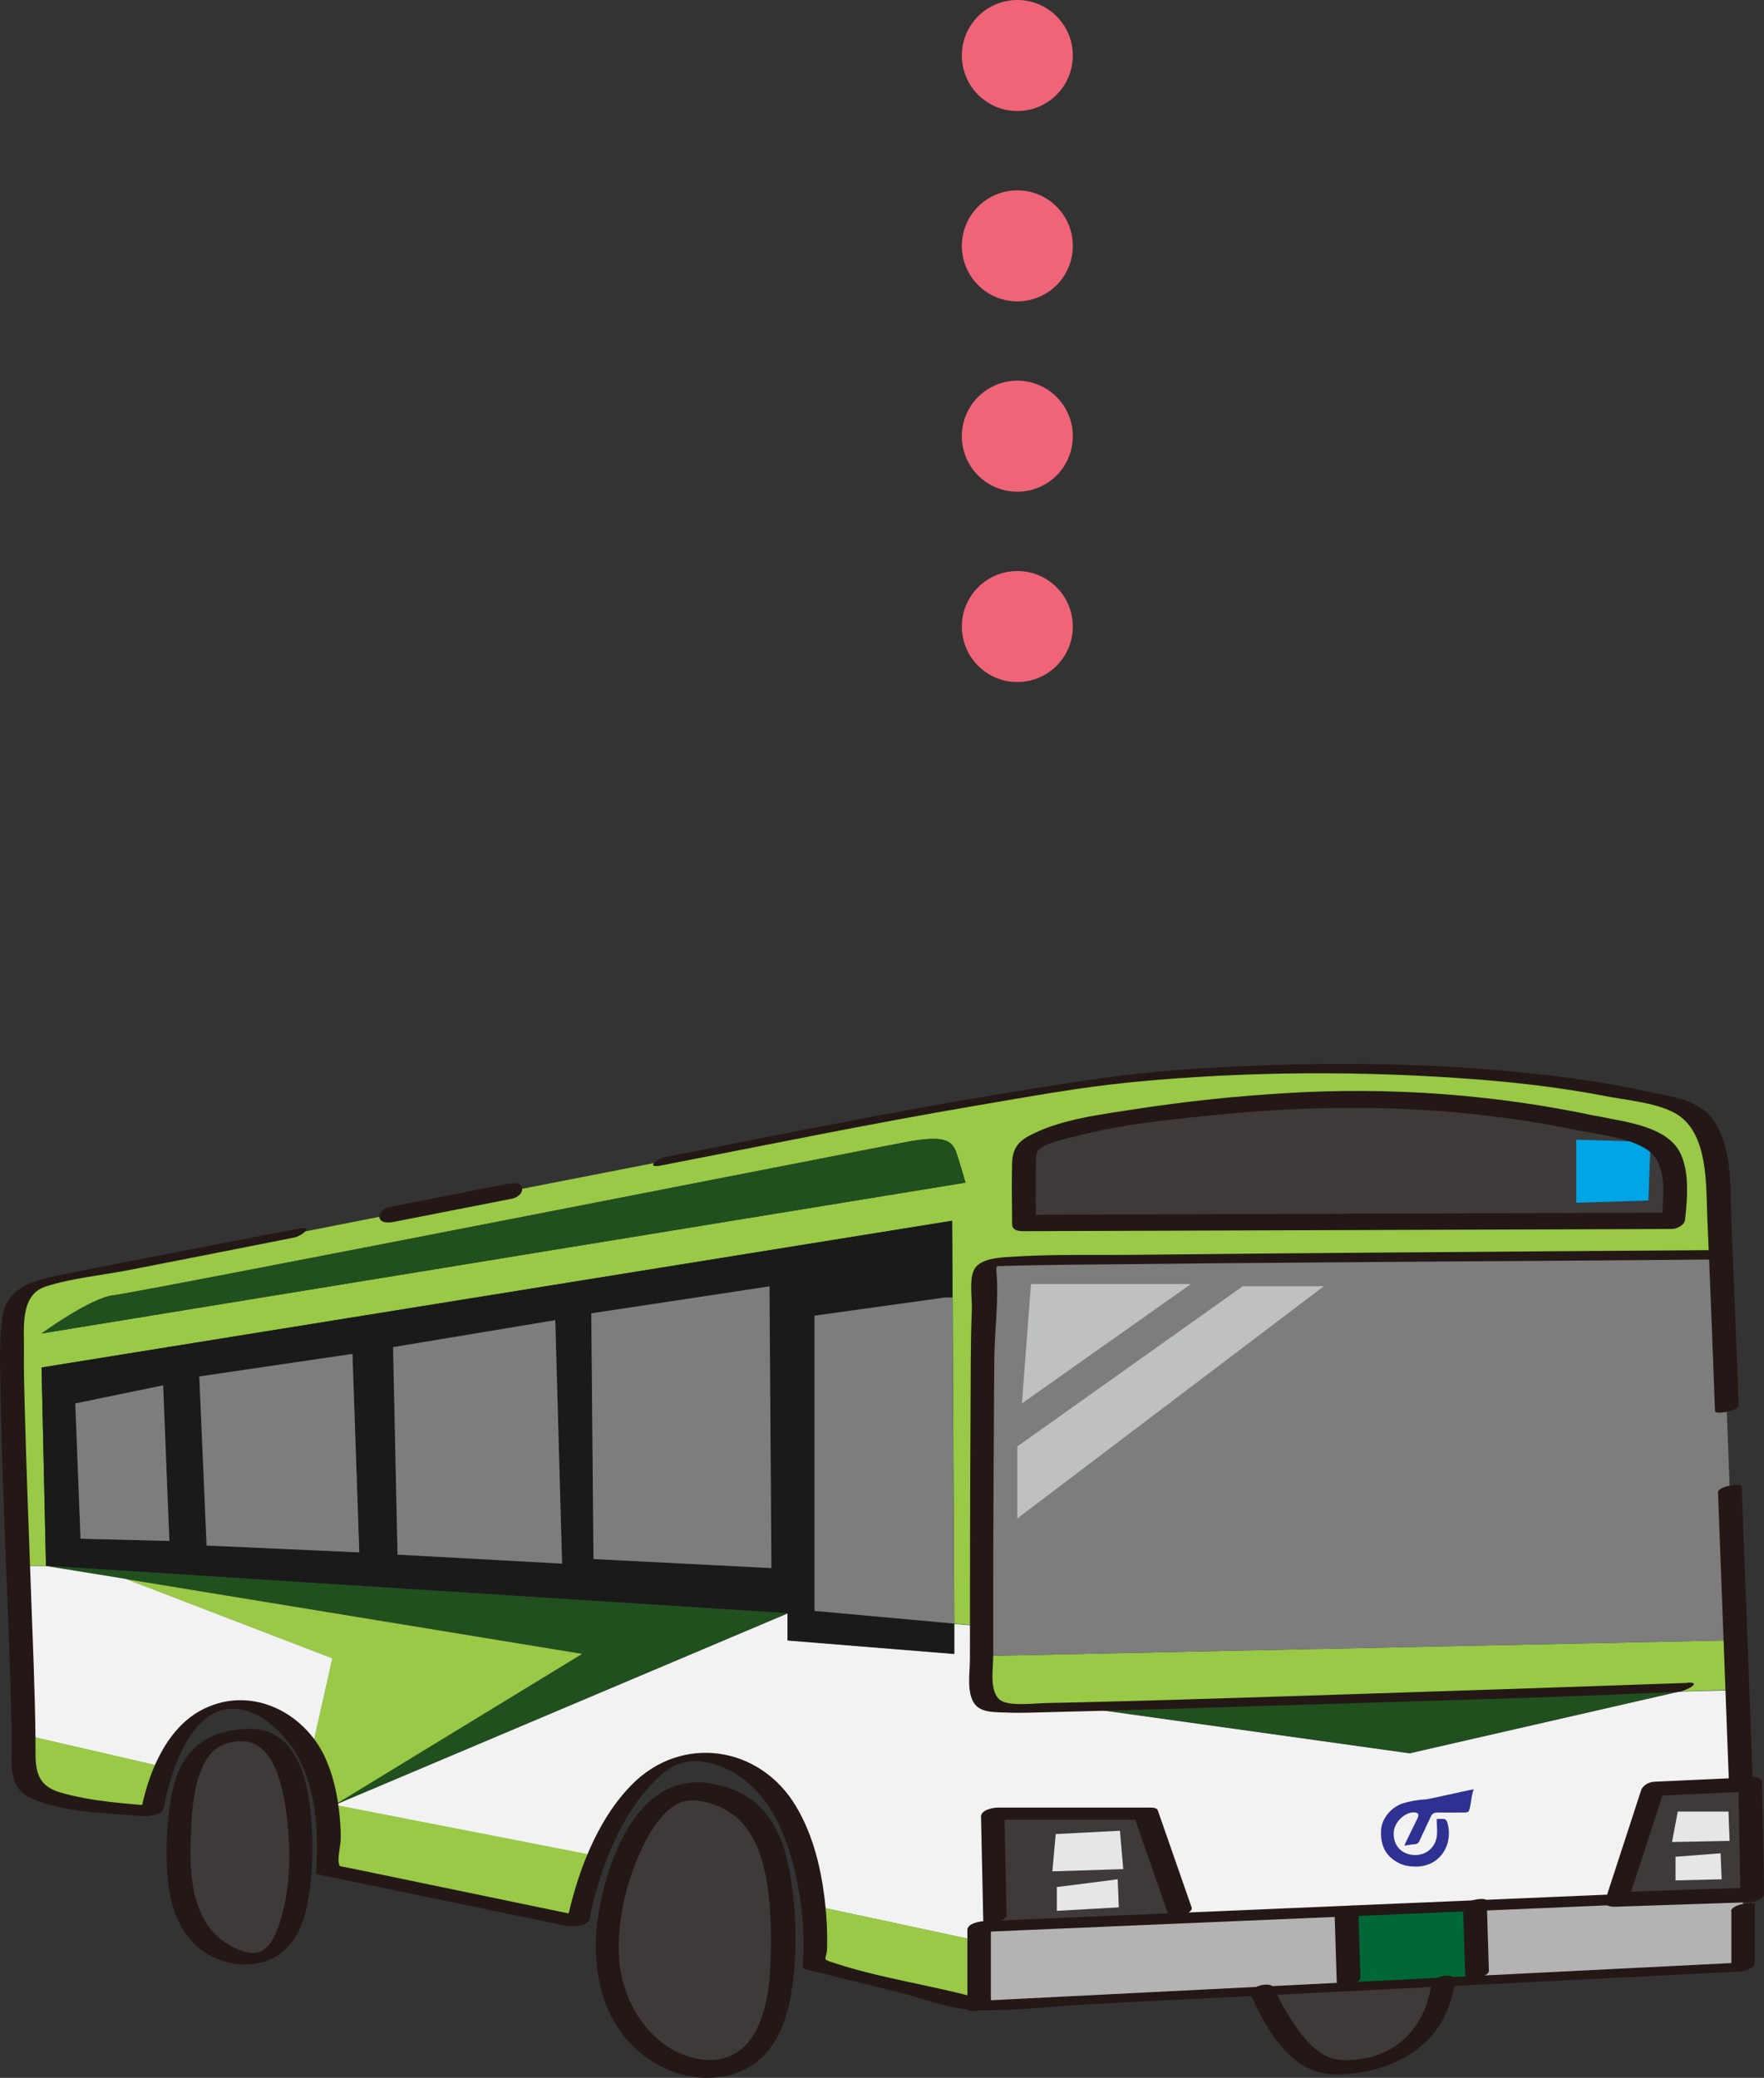 <?xml version="1.0" encoding="UTF-8"?><svg xmlns="http://www.w3.org/2000/svg" viewBox="0 0 111.25 131"><rect x="0" y="0" width="111.25" height="131" fill="#333333" stroke="none"/><defs><style>.e{fill:#00a5e6;}.f{fill:#bfc0c0;}.g{fill:#20501e;}.h{fill:#006837;}.i{fill:#3e3a39;}.j{fill:#e6e6e6;}.k{fill:#2e3192;}.l{fill:#7d7d7d;}.m{fill:#b3b3b3;}.n{fill:#1a1a1a;}.o{fill:#231815;}.p{fill:none;stroke:#f06478;stroke-dasharray:0 0 0 12;stroke-linecap:round;stroke-width:7px;}.q{fill:#f2f2f2;}.r{fill:#99c946;}</style></defs><g id="a"/><g id="b"><g id="c"><path id="d" class="p" d="M64.16,3.5V40.5"/><g><g><polygon class="i" points="110.36 112.5 110.5 119.47 109.91 119.49 101.97 119.76 104.24 112.78 109.8 112.53 110.36 112.5"/><polygon class="m" points="109.94 120.33 109.94 124.02 93.19 124.86 93.16 124.44 93.02 120.15 101.97 119.76 109.91 119.49 109.94 120.33"/><path class="q" d="M84.92,120.48l-10.5,.45-.03-.46-2.13-6.12h-9.67l.14,6.54,.03,.54-1.01,.04v.85h-.28l-9.95-2.13-.22,.03c-.44-3.89-2.03-8.8-6.46-9.41-3.54-.49-5.78,3.05-7.07,6.13h-.62l-16.05-3.14,28.57-12.08v1.71l10.52,.85v-1.9l1.49,.13h.22v2.77c0,2.56,.42,2.27,1.99,2.41,.28,.03,1.89,.01,4.33-.04l20.68,2.89,17-3.89c2.08-.05,3.32-.09,3.32-.09h.35c.14,3.56,.23,5.96,.23,5.96v.03l-5.55,.26-2.27,6.98-8.95,.38-8.1,.33Z"/><path class="r" d="M105.9,106.63c-8.05,.24-28.63,.82-37.69,1-2.45,.05-4.05,.06-4.33,.04-1.56-.14-1.99,.15-1.99-2.41v-.86h.22l47.19-.99h.15c.05,1.1,.09,2.15,.12,3.12h-.35s-1.24,.05-3.32,.1Z"/><path class="l" d="M109.45,103.41h-.15l-47.19,.99h-.22v-1.91c0-5.96,.03-18.68,.14-20.54,.14-2.27-.28-2.27,1.28-2.41s45.06-.44,45.06-.44h.15c.22,5.51,.64,16.45,.92,24.31Z"/><path class="r" d="M108.53,79.09h-.15s-43.5,.31-45.06,.45-1.14,.14-1.28,2.41c-.12,1.86-.14,14.58-.14,20.54h-.22l-1.5-.13-.1-20.56-.03-4.83L2.62,86.22l.28,12.5H1.13c-.22-6.05-.44-12.34-.36-13.79,.14-2.85-.15-3.69,2.98-4.27,3.13-.56,53.2-10.52,58.85-11.36,3.32-.5,8.68-2.03,23.59-1.86,11.95,.15,17.17,1.73,19.2,2.14,2.85,.56,2.85,3.98,2.99,6.1,.03,.36,.08,1.59,.15,3.4Zm-3-2.12s.14-1.21,0-2.85c-.14-1.56-.71-2.13-2.85-2.69-2.1-.56-8.1-1.99-16.34-2.13-6.68-.12-16.21,1.13-19.06,1.99-2.83,.85-2.69,.99-2.69,2.27v3.55l40.93-.14ZM2.62,84.07l58.27-9.51s-.28-1-.56-1.85c-.28-.86-.85-1.14-3.13-.72-2.27,.42-48.61,9.53-50.04,9.67-1.41,.14-4.54,2.41-4.54,2.41Z"/><path class="g" d="M105.9,106.63l-17,3.89-20.68-2.89c9.05-.18,29.63-.76,37.69-1Z"/><path class="i" d="M105.53,74.12c.14,1.64,0,2.85,0,2.85l-40.93,.14v-3.55c0-1.28-.14-1.42,2.69-2.27,2.85-.86,12.37-2.1,19.06-1.99,8.23,.14,14.23,1.56,16.34,2.13,2.14,.56,2.71,1.13,2.85,2.69Zm-1.56,1.56l.14-3.69-4.69-.14v3.98l4.55-.14Z"/><polygon class="e" points="104.1 71.99 103.96 75.69 99.41 75.83 99.41 71.85 104.1 71.99"/><polygon class="h" points="93.16 124.44 93.19 124.86 91.02 124.97 85.09 125.26 85.06 124.88 84.92 120.48 93.02 120.15 93.16 124.44"/><path class="i" d="M91.02,124.97v.05c-.56,4.54-4.68,5.54-7.1,5.26-2.41-.28-4.26-4.69-4.26-4.69v-.04l5.42-.28,5.94-.29Z"/><polygon class="m" points="85.06 124.88 85.09 125.26 79.66 125.54 61.75 126.44 61.75 122.31 61.75 121.47 62.76 121.43 74.42 120.93 84.92 120.48 85.06 124.88"/><polygon class="i" points="74.39 120.47 74.42 120.93 62.76 121.43 62.73 120.89 62.59 114.35 72.26 114.35 74.39 120.47"/><path class="r" d="M61.75,122.31v4.13l-10.37-2.56c.08-.9,.08-2.21-.08-3.67l.22-.03,9.95,2.13h.28Z"/><path class="g" d="M60.89,74.56L2.62,84.07s3.13-2.27,4.54-2.41c1.42-.14,47.77-9.25,50.04-9.67,2.28-.42,2.85-.14,3.13,.72,.28,.85,.56,1.85,.56,1.85Z"/><path class="n" d="M60.17,102.36v1.9l-10.5-.85v-1.71l-46.77-2.99-.28-12.5,57.42-9.25,.03,4.83h-.45l-8.25,1.14v18.62l8.8,.8Zm-11.52-3.5l-.13-17.76-11.23,1.71,.14,15.49,11.22,.56Zm-13.21-.28l-.42-15.35-10.23,1.71,.28,13.08,10.37,.56Zm-12.78-.71l-.44-12.52-9.66,1.42,.46,10.66,9.63,.44Zm-11.98-.72l-.4-9.81-5.54,1.14,.33,8.53,5.6,.14Z"/><polygon class="l" points="60.07 81.8 60.17 102.36 51.37 101.56 51.37 82.95 59.62 81.8 60.07 81.8"/><polygon class="g" points="7.91 99.54 2.9 98.72 49.67 101.71 21.1 113.79 36.73 104.26 7.91 99.54"/><polygon class="l" points="48.53 81.1 48.65 98.86 37.43 98.29 37.29 82.8 48.53 81.1"/><path class="i" d="M43.97,112.94c3.41,.28,5.41,2.41,5.41,9.51s-2.71,8.1-5.13,7.96c-2.41-.14-6.1-2.71-5.96-7.68,.14-4.98,2.68-10.05,5.68-9.8Z"/><path class="r" d="M37.15,116.91h.62c-.92,2.26-1.32,4.26-1.32,4.26l-15.79-3.26c.13-1.38,.1-2.77-.09-4.05l.53-.08,16.05,3.13Z"/><path class="r" d="M36.73,104.26l-15.63,9.53-.53,.08c-.21-1.3-.58-2.49-1.14-3.48l.24-.15,1.28-5.68-13.04-5.01,28.81,4.72Z"/><polygon class="l" points="35.02 83.23 35.45 98.58 25.07 98.01 24.79 84.93 35.02 83.23"/><polygon class="l" points="22.23 85.36 22.66 97.87 13.03 97.44 12.57 86.78 22.23 85.36"/><path class="q" d="M20.96,104.55l-1.28,5.68-.24,.15c-.88-1.54-2.24-2.6-4.17-2.86-2.55-.32-4.05,1.96-4.86,3.95l-.26-.1-8.67-2c-.04-2.28-.19-6.41-.35-10.64h1.77l5.01,.81,13.04,5.01Z"/><path class="i" d="M15.69,109.37c3.21,.12,3.35,6.03,3.27,7.96-.15,4.13-1.27,6.4-3.55,6.12-1.97-.24-4.12-1.85-4.12-6.26s.42-7.96,4.4-7.82Z"/><polygon class="l" points="10.29 87.34 10.68 97.15 5.08 97.01 4.75 88.48 10.29 87.34"/><path class="r" d="M10.15,111.37l.26,.1c-.59,1.45-.82,2.73-.82,2.73,0,0-3.41-.28-5.54-.71-1.41-.28-2.71-.56-2.56-2.42,.01-.24,.01-.85,0-1.71l8.67,2Z"/></g><path class="k" d="M90.61,114.68c.12,0,.3-.02,.47,0,.07,.01,.16,.1,.18,.17,.43,1.27-.32,2.8-1.92,2.83-.36,0-.71-.03-1.05-.19-.86-.41-1.24-1.07-1.19-2.11,.04-.71,.61-1.44,1.38-1.69,.36-.11,1-.24,1.38-.24,.21,0,2.92-.64,3.09-.64-.17,.32-.18,1.14-.33,1.39-.03,.05-.16,.07-.25,.07-.57,0-1.14,.01-1.71,0-.22,0-.34,.08-.43,.27-.23,.51-.48,1.01-.71,1.52-.06,.14-.15,.2-.3,.21-.2,.01-.41,.06-.65,.09,.05-.11,.07-.18,.1-.24,.24-.5,.49-.99,.73-1.49,.12-.25,.04-.36-.23-.37-.58-.01-1.24,.63-1.27,1.24-.05,.78,.4,1.34,1.15,1.44,.77,.1,1.45-.38,1.56-1.15,.05-.36,0-.72,0-1.14Z"/><polygon class="j" points="66.58 115.63 70.63 115.42 70.84 117.84 66.37 117.98 66.58 115.63"/><polygon class="j" points="66.65 118.97 70.49 118.48 70.56 120.25 66.65 120.47 66.65 118.97"/><polygon class="j" points="105.81 114.21 109.01 114.21 109.08 116.06 105.45 116.13 105.81 114.21"/><polygon class="j" points="105.67 117.06 108.51 116.84 108.58 118.48 105.67 118.55 105.67 117.06"/></g><g><path class="o" d="M108.35,94.08c.23,6.21,.47,12.42,.7,18.63,0,.2,1.5-.02,1.49-.4-.23-6.21-.46-12.42-.7-18.63,0-.2-1.5,.02-1.49,.4h0Z"/><path class="o" d="M41.69,73.48c6.65-1.29,13.29-2.66,19.96-3.79,3.19-.54,6.37-1.13,9.6-1.45,7.31-.72,14.79-.75,22.12-.17,2.64,.21,5.26,.53,7.86,1.03,1.33,.26,3.08,.4,4.3,1.02,2.27,1.15,2.05,4.64,2.15,6.81,.18,4.01,.33,8.02,.48,12.03,0,.25,1.5,.01,1.49-.4-.15-3.8-.29-7.59-.45-11.38-.09-2.07,.1-4.63-1.06-6.44-.92-1.44-2.73-1.59-4.27-1.93-2.15-.47-4.33-.81-6.51-1.05-7.55-.86-15.27-.85-22.84-.32-3.84,.27-7.58,.9-11.37,1.52-7.08,1.16-14.12,2.61-21.16,3.98-.58,.11-1.32,.74-.28,.54h0Z"/><path class="o" d="M24.8,77.04c2.5-.49,5-.98,7.5-1.47,.28-.05,.7-.33,.62-.67-.09-.36-.61-.32-.87-.27-2.5,.49-5,.98-7.5,1.47-.28,.05-.7,.33-.62,.67,.09,.36,.61,.32,.87,.27h0Z"/><path class="o" d="M109.19,120.52v3.7l1.06-.51-36.71,1.84-8.73,.44-2.21,.11c-.16,0-.32,.02-.47,.02s-.01-.03,.22,.02c-.14-.03-.29-.07-.43-.1-3.13-.89-6.43-1.31-9.51-2.35-.59-.2-.27-.16-.25-.85,.03-.94-.02-1.89-.12-2.83-.23-2.12-.74-4.31-1.85-6.15-2.28-3.81-7.21-4.54-10.36-1.33-2.23,2.27-3.48,5.69-4.11,8.77l1.34-.42-14.04-2.91-1.22-.25c-.39-.08-.38-.02-.43-.25-.09-.37,.13-1.17,.12-1.62,0-.6-.04-1.2-.12-1.79-.13-1.1-.39-2.19-.84-3.2-1.36-3.02-4.89-4.69-7.93-2.99-2.21,1.24-3.31,4.08-3.74,6.46l1.21-.44c-2.07-.18-4.28-.3-6.29-.89-1.72-.51-1.53-1.82-1.54-3.24-.03-3.17-.18-6.35-.29-9.52-.14-3.84-.29-7.68-.39-11.53-.03-1.19-.07-2.38-.05-3.57,.02-1.4-.27-3.5,1.37-4.03s3.58-.71,5.31-1.05c3.44-.67,6.88-1.35,10.32-2.03,.59-.12,1.31-.77,.27-.57-5.07,1-10.16,1.94-15.23,2.98-1.56,.32-3.14,.81-3.4,2.57-.19,1.29-.15,2.65-.13,3.95,.11,7.55,.58,15.09,.72,22.64,.03,1.38-.32,3.08,1.2,3.76,2.09,.94,4.9,.95,7.16,1.14,.25,.02,1.15-.11,1.21-.44,.36-1.98,1.41-5.52,3.57-6.21s4.3,1.58,5.09,3.25c1.02,2.16,1.13,4.64,.95,6.98,.03,.05,.07,.09,.13,.09l15.78,3.27c.27,.06,1.27-.05,1.34-.42,.58-2.85,1.7-5.96,3.61-8.19,.61-.71,1.39-1.48,2.33-1.72,1.14-.29,2.49,.2,3.44,.82,1.9,1.24,2.9,3.44,3.46,5.56s.78,4.38,.61,6.56c.03,.05,.07,.09,.13,.09l5.79,1.43c1.55,.38,3.29,1.09,4.9,1.15,2.47,.09,5.04-.25,7.51-.38l31.98-1.6,8.68-.44c.24-.01,1.06-.15,1.06-.51v-3.7c0-.25-1.49-.04-1.49,.4h0Z"/><path class="o" d="M110.45,112.05l-6.11,.28c-.32,.01-.73,.21-.84,.54l-1.99,6.1-.28,.87c-.11,.35,.48,.38,.66,.37l7.46-.25,1.07-.04c.23,0,.84-.22,.84-.54l-.14-6.96c-.01-.67-1.5-.38-1.49,.16l.14,6.96,.84-.54-7.46,.25-1.07,.04,.66,.37,1.99-6.1,.28-.87-.84,.54,6.11-.28c.28-.01,.79-.21,.84-.54,.05-.36-.42-.38-.66-.37Z"/><path class="o" d="M100.67,70.36c-6.39-1.36-12.95-1.84-19.46-1.45-3.25,.19-6.49,.53-9.71,1.03-2.16,.34-4.67,.63-6.62,1.68-.74,.4-1.03,.9-1.05,1.72-.04,1.28,0,2.56,0,3.83,0,.38,.36,.45,.68,.45l35.89-.12,5.05-.02c.3,0,.79-.24,.82-.58,.15-1.36,.34-3.41-.53-4.58-1.04-1.4-3.51-1.63-5.07-1.97-.6-.13-1.76,.77-.87,.96,1.29,.28,3.73,.49,4.58,1.65,.74,1.01,.52,2.88,.39,4.07l.82-.58-35.89,.12-5.05,.02,.68,.45c0-1.25-.03-2.5,0-3.75,.01-.49-.03-.68,.37-.95,.53-.36,1.41-.51,2.02-.67,2.94-.79,6.05-1.09,9.07-1.39,7.69-.77,15.43-.57,23,1.04,.6,.13,1.76-.77,.87-.96h0Z"/><path class="o" d="M106.42,106.1c-7.05,.25-14.1,.48-21.16,.71-4.88,.16-9.77,.32-14.65,.45-1.54,.04-3.09,.08-4.63,.11-.71,.01-2.28,.22-2.87-.17-.74-.49-.47-2.01-.47-2.81,0-.86,0-1.72,0-2.59,0-2.7,0-5.39,.02-8.09s.02-5.41,.05-8.12c.02-1.75,.29-3.68,.13-5.42-.04-.41,.21-.43-.31-.3,.16-.04,.35-.04,.52-.05,.11,0,.21,0,.32-.01,.2,0,.82-.02,1.16-.03,1.54-.03,3.09-.05,4.63-.06,4.75-.05,9.5-.1,14.26-.13,8.01-.07,16.03-.1,24.04-.18,.15,0,.3,0,.44,0,.31,0,1.68-.61,.97-.6-7.27,.05-14.54,.1-21.82,.16-5.13,.04-10.26,.08-15.39,.14-2.64,.03-5.32-.05-7.95,.13-.65,.04-1.79,.1-2.21,.7s-.18,1.9-.21,2.61c-.08,2.07-.07,4.14-.08,6.21-.03,5.28-.04,10.56-.04,15.84,0,.86-.22,2.08,.28,2.8,.41,.61,1.4,.54,2.05,.57,.92,.04,1.84-.01,2.76-.03,4.37-.1,8.74-.24,13.11-.38,8.64-.27,17.3-.49,25.94-.87,.17,0,.33-.01,.5-.02,.4-.01,1.62-.62,.65-.59h0Z"/><path class="o" d="M15.99,108.99c-1.34-.03-2.77,.29-3.77,1.25-.91,.88-1.28,2.14-1.47,3.35-.25,1.61-.31,3.36-.16,4.98,.14,1.43,.6,2.91,1.64,3.96,1.55,1.56,4.42,1.9,5.97,.16,.92-1.03,1.22-2.53,1.37-3.86,.15-1.23,.17-2.49,.09-3.73-.15-2.39-.71-5.92-3.68-6.1-.52-.03-1.59,.71-.6,.78,1.97,.12,2.49,3.08,2.69,4.58,.27,2.14,.27,4.5-.34,6.58-.21,.7-.62,1.92-1.43,2.14-.69,.19-1.65-.29-2.19-.67-2.21-1.6-2.17-4.75-2.05-7.2,.06-1.29,.18-2.66,.73-3.85s1.37-1.61,2.6-1.58c.28,0,.84-.11,.98-.39s-.13-.38-.39-.38Z"/><path class="o" d="M44.23,112.37c-4.2-.21-6.04,5.2-6.52,8.52-.55,3.77,.52,7.7,4.16,9.48,2.05,1,4.79,.87,6.4-.88,1.03-1.12,1.46-2.67,1.68-4.14,.33-2.25,.28-4.64-.07-6.88-.25-1.64-.75-3.37-1.96-4.56-.99-.98-2.32-1.41-3.69-1.54-.76-.07-1.5,1.03-.5,1.13,2.28,.21,3.67,1.54,4.3,3.72,.5,1.71,.6,3.52,.59,5.29s-.09,3.51-.75,5.11c-.7,1.69-2.11,2.54-3.92,2.17-2.87-.58-4.72-3.52-4.9-6.28-.14-2.17,.35-4.49,1.21-6.48,.56-1.3,1.74-3.61,3.46-3.52,.34,.02,.84-.09,.97-.46,.11-.33-.11-.64-.46-.66Z"/><path class="o" d="M78.91,125.78c.73,1.72,1.92,3.84,3.68,4.65,1.02,.47,2.29,.39,3.36,.2,1.29-.23,2.53-.72,3.56-1.54,1.3-1.03,2.03-2.54,2.25-4.17,.08-.62-1.42-.37-1.49,.17-.32,2.34-1.76,4.19-4.13,4.66-.78,.15-1.76,.25-2.49-.12-.96-.48-1.66-1.43-2.23-2.32-.4-.61-.75-1.26-1.04-1.94-.23-.55-1.7-.1-1.49,.4h0Z"/><path class="o" d="M62.49,126.24v-4.97l-1.05,.55,35.28-1.5,4.94-.21c.46-.02,1.6-.74,.62-.7l-35.28,1.5-4.94,.21c-.29,.01-1.05,.15-1.05,.55v4.97c0,.33,1.49,.09,1.49-.4h0Z"/><path class="o" d="M63.48,120.69l-.14-6.54-1.04,.57h9.67l-.44-.18,2.13,6.11c.16,.45,1.63,.02,1.49-.4l-2.13-6.11c-.06-.17-.3-.18-.44-.18h-9.67c-.31,0-1.05,.16-1.04,.57l.14,6.54c0,.38,1.5,.12,1.49-.4h0Z"/><path class="o" d="M84.17,120.67l.12,3.85,.02,.55c0,.3,1.5,.05,1.49-.4l-.12-3.85-.02-.55c0-.3-1.5-.05-1.49,.4h0Z"/><path class="o" d="M92.27,120.24l.12,3.85,.02,.55c0,.28,1.5,.04,1.49-.4l-.12-3.85-.02-.55c0-.28-1.5-.04-1.49,.4h0Z"/></g><polygon class="f" points="78.38 81.09 64.16 91.19 64.16 95.73 83.49 81.09 78.38 81.09"/><polygon class="f" points="75.11 80.95 65.02 80.95 64.45 88.48 75.11 80.95"/></g></g></svg>